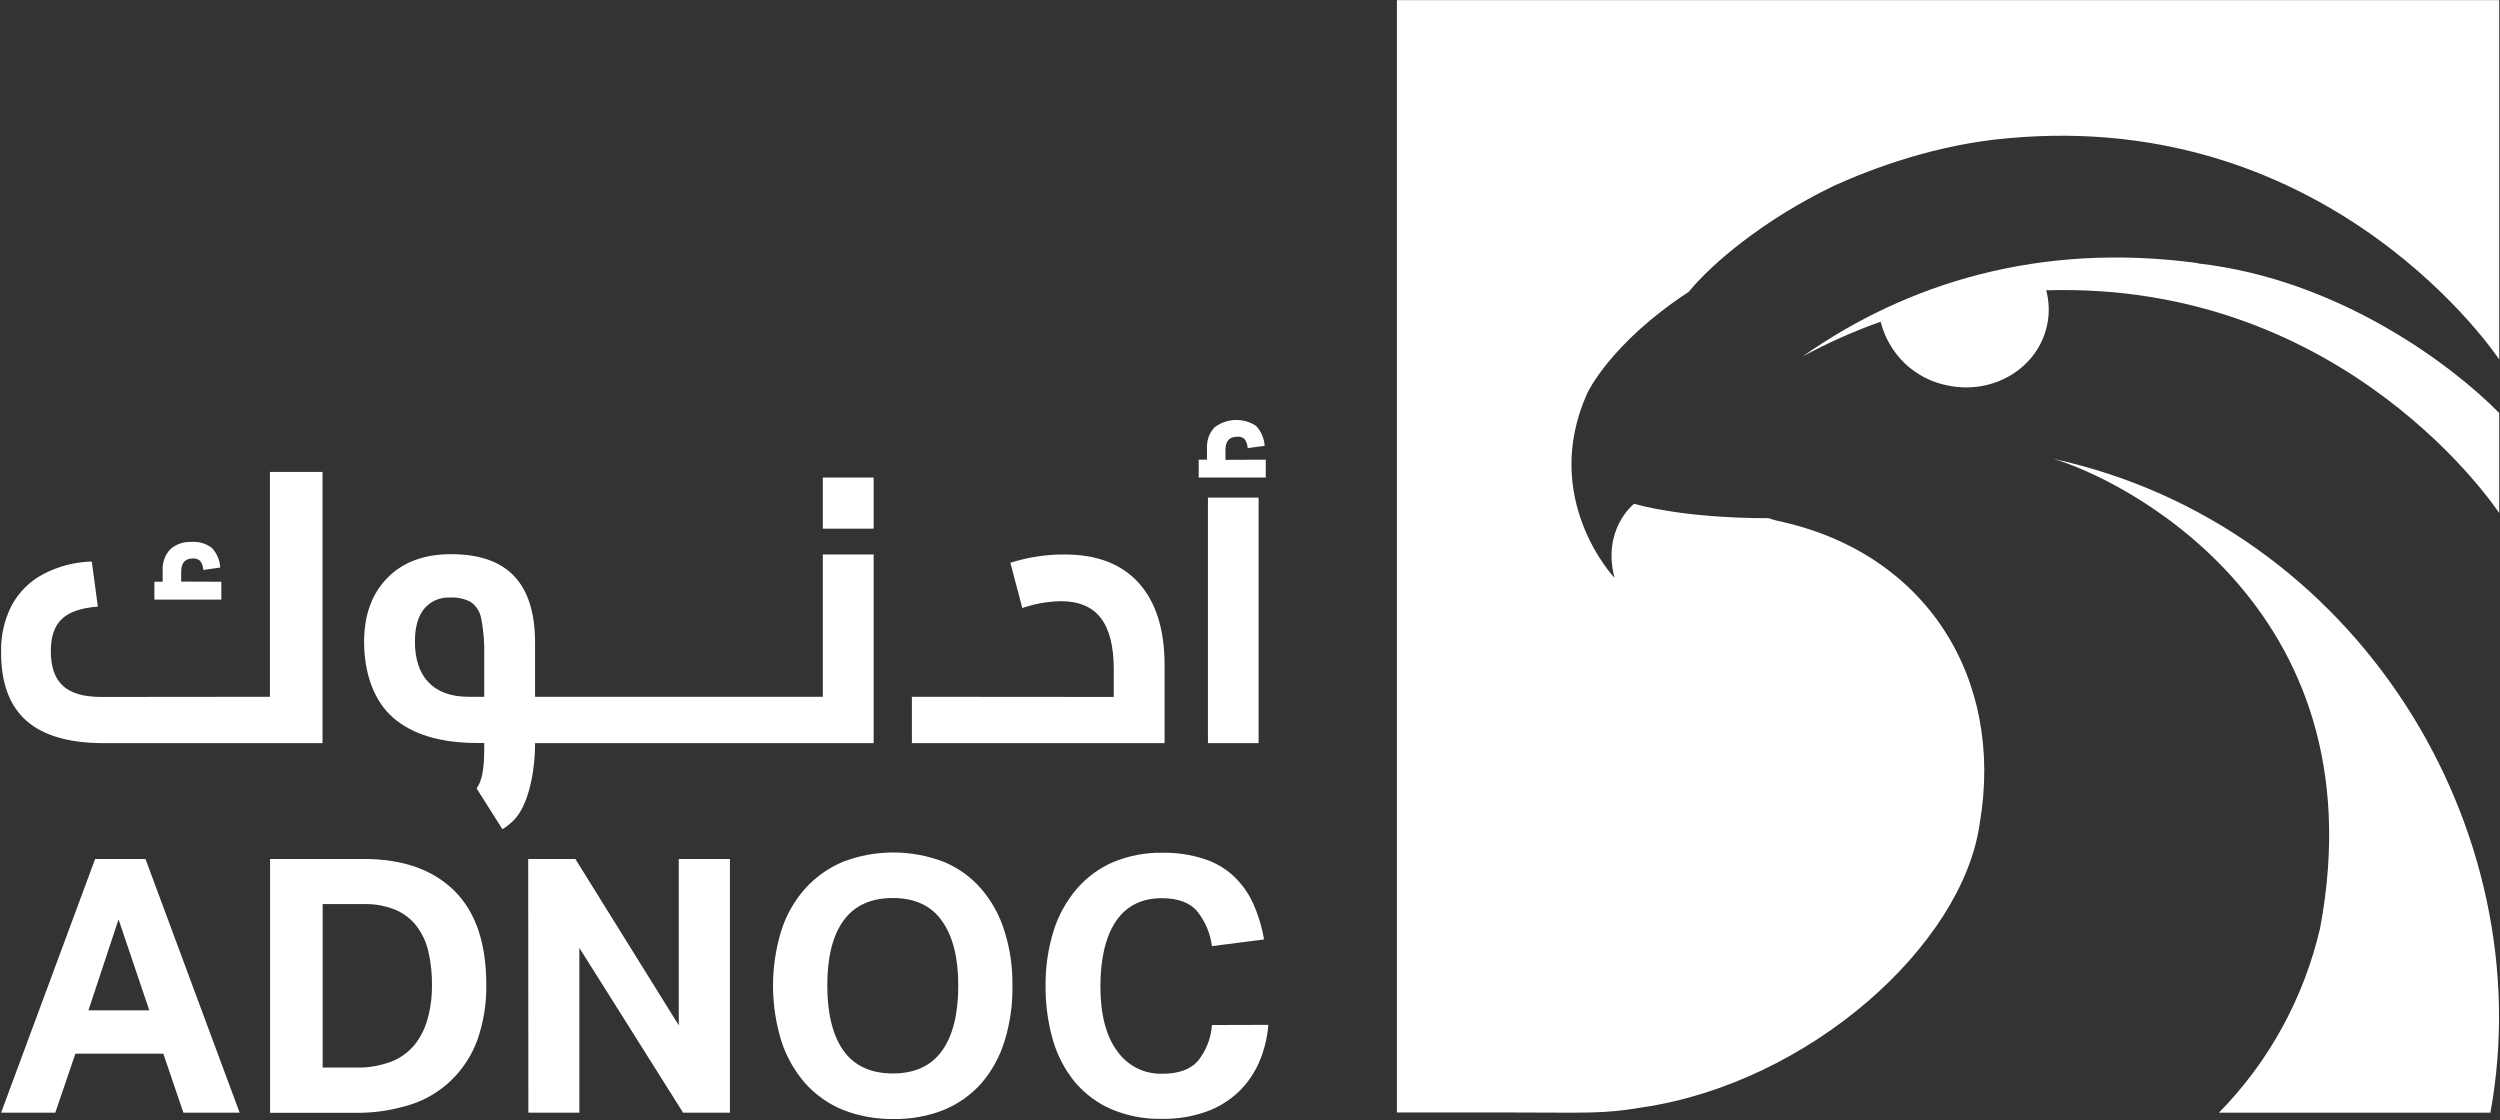 <svg version="1.2" xmlns="http://www.w3.org/2000/svg" viewBox="0 0 1569 703" width="1569" height="703">
	<rect x="0" y="0" width="1569" height="703" fill="#333333" stroke="none"/>
	<title>horizontal-logo-svg</title>
	<style>
		.s0 { fill: #ffffff } 
	</style>
	<path id="Layer" class="s0" d="m1456.1 582.5c38.4-204.6-128.8-283.8-167.8-294.6 190.6 41.2 307.1 232 274.7 410.4h-170.4c31.4-31.9 53.3-72 63.5-115.8zm112.4-582.4v225.5c0 0-104.2-158-308.8-138.8-44.9 3.9-85 19.1-108.3 29.6-45.8 22-77.3 49.7-90.5 65.5l-1.1 1.3c-49.1 32.1-63.6 63.5-63.6 63.5-29.9 66.5 17.1 116 17.1 116-8-30.3 11.8-46.2 12.2-46.5 35.3 9.5 81 9 84.4 9q2.6 0.9 5.4 1.6c93.8 19.7 142.7 99.1 127.2 189.8-10.5 76.4-107 163.2-212.5 178.5-24.4 4.1-34.8 3.1-79.5 3.1h-73.8v-698.1zm-189.3 165.2c88.9 9.9 160.5 64.5 189.3 93.9v62.8c0 0-95.1-145.6-284.3-139.8 1.9 7.1 2.1 14.5 0.6 21.6-5.6 27.1-33.6 44.2-62.5 38.1-10-1.9-19.3-6.7-26.8-13.8-7.4-7.1-12.7-16.2-15.2-26.2-16.9 6-33.3 13.3-49.1 21.9 65.7-46.2 149-72 248-58.7z"/>
	<path id="Layer" fill-rule="evenodd" class="s0" d="m59.7 539.1h31.6l59.1 159.2h-35.3l-12.6-37h-55.2l-12.6 37h-34zm34 95l-19.3-57.1-18.9 57.1zm75.8-95h59q36.3 0 56.5 19.8 20.2 19.9 20.2 59c0.2 11.8-1.7 23.6-5.6 34.8-3.5 9.6-9.1 18.2-16.4 25.3-7.3 7-16.1 12.3-25.7 15.3-11.2 3.5-22.8 5.3-34.5 5.1h-53.5zm54.1 130.9c7.4 0.2 14.9-1.1 21.9-3.7 5.7-2.2 10.7-5.8 14.7-10.6 3.8-4.8 6.6-10.4 8.2-16.4 1.9-6.9 2.8-14.1 2.7-21.2 0.1-7.1-0.7-14.2-2.3-21.1-1.3-5.8-3.9-11.2-7.5-16-3.4-4.3-7.9-7.8-13.1-10-6.3-2.5-13-3.8-19.8-3.6h-25.9v102.6zm107.9-130.9h29.6l64.9 104.4v-104.4h32.1v159.2h-29.4l-65.1-103.4v103.4h-32zm-162.1-101.8v-141.1h33v170.2h-137.3q-32.8 0-48.8-14.3-15.9-14.3-15.6-43.5c-0.2-9.9 2.1-19.8 6.6-28.6 4.5-8.3 11.3-15.1 19.5-19.5 9.6-5.1 20.1-7.8 30.8-8.1l3.8 28.3c-10.5 0.8-18.1 3.4-22.6 7.8-4.6 4.3-6.9 10.9-6.9 20.1q0 15 7.7 21.9c5.1 4.7 13.2 6.9 24.2 6.9zm-30.5-72.2v11.2h-42v-11.2h5.2v-7.1c-0.2-2.4 0.2-4.8 1-7.1 0.8-2.3 2.1-4.4 3.7-6.1 1.8-1.7 4-2.9 6.3-3.7 2.3-0.8 4.8-1.1 7.2-1 4.5-0.3 9 1 12.6 3.7 3.2 3.4 5.1 7.8 5.3 12.4l-10.6 1.5c-0.1-2-0.7-4-1.9-5.6q-0.9-0.9-2.2-1.3-1.2-0.4-2.5-0.3-7.3 0-7.3 8.4v6.1zm409.4-17.1v118.4h-212.5c0 18.8-4.4 39.2-13.2 48.2-2.2 2.2-4.6 4.2-7.3 5.8l-16.2-25.6c3.2-4.2 4.8-11.7 4.8-24.6v-3.9h-4.3q-34.5 0-52.8-15.8c-12.2-10.6-18.3-28-18.3-47.9q0.1-25.2 14.7-40 14.6-14.8 39.9-14.8 26.7 0 39.7 13.9 13 13.8 13 41.7v33.9h180.6v-89.3zm-244.4 63.5c0.2-8-0.4-16-2-23.8-0.8-4.1-3.2-7.6-6.5-9.9-3.9-2.1-8.3-3-12.8-2.8-3.1-0.2-6.2 0.4-9.1 1.6-2.8 1.2-5.4 3.2-7.4 5.6q-5.7 7.1-5.7 20.5c0 21.6 11.2 34.6 33.6 34.6h9.9zm212.5-111.8h31.9v32.1h-31.9zm182.6 137.7v-17.2q0-21.9-8.2-32.4c-5.4-7-13.8-10.5-25.1-10.5-8.2 0.2-16.3 1.6-24.1 4.3l-7.5-28.4c11-3.5 22.6-5.3 34.2-5.2q30.3 0 46.4 17.9 16.1 17.9 16.2 51.2v49.3h-158.6v-29.1zm95.4-148.9v11.2h-42.1v-11.2h5.2v-7c-0.1-2.5 0.2-4.9 1-7.2 0.8-2.2 2.1-4.3 3.7-6.1 3.8-2.8 8.3-4.5 12.9-4.6 4.7-0.2 9.3 1.1 13.2 3.7 3.2 3.4 5.1 7.8 5.4 12.5l-10.7 1.4c0-2-0.7-4-1.9-5.6q-0.9-0.9-2.2-1.3-1.2-0.4-2.5-0.2-7.3 0-7.3 8.3v6.2zm-36.3 23.8h31.8v154.1h-31.8zm-197.6 390c-10.8 0.1-21.5-1.8-31.6-5.8-9-3.7-17.1-9.4-23.6-16.7-6.7-7.7-11.8-16.7-14.9-26.4-7-22.6-7-46.9 0-69.5 3.1-9.7 8.2-18.7 15-26.3 6.6-7.3 14.7-13 23.8-16.8 20.2-7.7 42.6-7.7 62.9 0 9 3.7 17.1 9.4 23.5 16.8 6.7 7.7 11.7 16.7 14.7 26.4 3.6 11.2 5.3 23 5.1 34.8 0.2 11.8-1.5 23.5-5 34.8-3 9.7-7.9 18.6-14.5 26.3-6.5 7.3-14.6 13-23.6 16.7-10.1 4-20.9 5.9-31.8 5.7zm-0.2-28.6q20.7 0 30.9-14.2c6.8-9.5 10.2-23.1 10.2-40.9 0-17.7-3.4-31-10.2-40.6-6.7-9.6-17.1-14.4-30.9-14.4-13.8 0-24.2 4.8-31 14.3-6.8 9.4-10.1 23.1-10.1 40.6 0 17.5 3.4 31.3 10.1 40.8 6.8 9.6 17.2 14.4 31 14.4zm235.7-30.5c-0.6 8.1-2.6 16.1-5.8 23.5-3.1 7.1-7.5 13.4-13 18.7-5.9 5.5-12.8 9.7-20.4 12.4-9 3.1-18.4 4.6-27.9 4.4-10.8 0.2-21.5-1.9-31.5-6.1-8.8-3.8-16.6-9.7-22.8-17-6.3-7.7-11-16.7-13.8-26.4-3.2-11.1-4.7-22.7-4.6-34.3-0.1-11.6 1.6-23.2 5.1-34.4 3-9.6 8-18.6 14.6-26.3 6.3-7.2 14.1-13 22.9-16.7 9.7-4 20.1-6 30.5-5.8 8.9-0.2 17.7 1.1 26.2 3.8 7 2.2 13.4 5.9 18.8 10.9 5.1 4.9 9.3 10.7 12.2 17.2 3.2 7.1 5.5 14.7 6.8 22.5l-32.7 4.2c-1-8.1-4.3-15.7-9.4-22.1q-6.9-7.9-21.9-8-19.1 0-28.9 14.4-9.7 14.4-9.8 40.7 0 26.6 10.5 40.8c3.2 4.6 7.4 8.2 12.3 10.7 4.9 2.5 10.4 3.7 15.9 3.6 10.1 0 17.6-2.6 22.4-7.9 5.2-6.5 8.4-14.4 8.9-22.7z"/>
</svg>